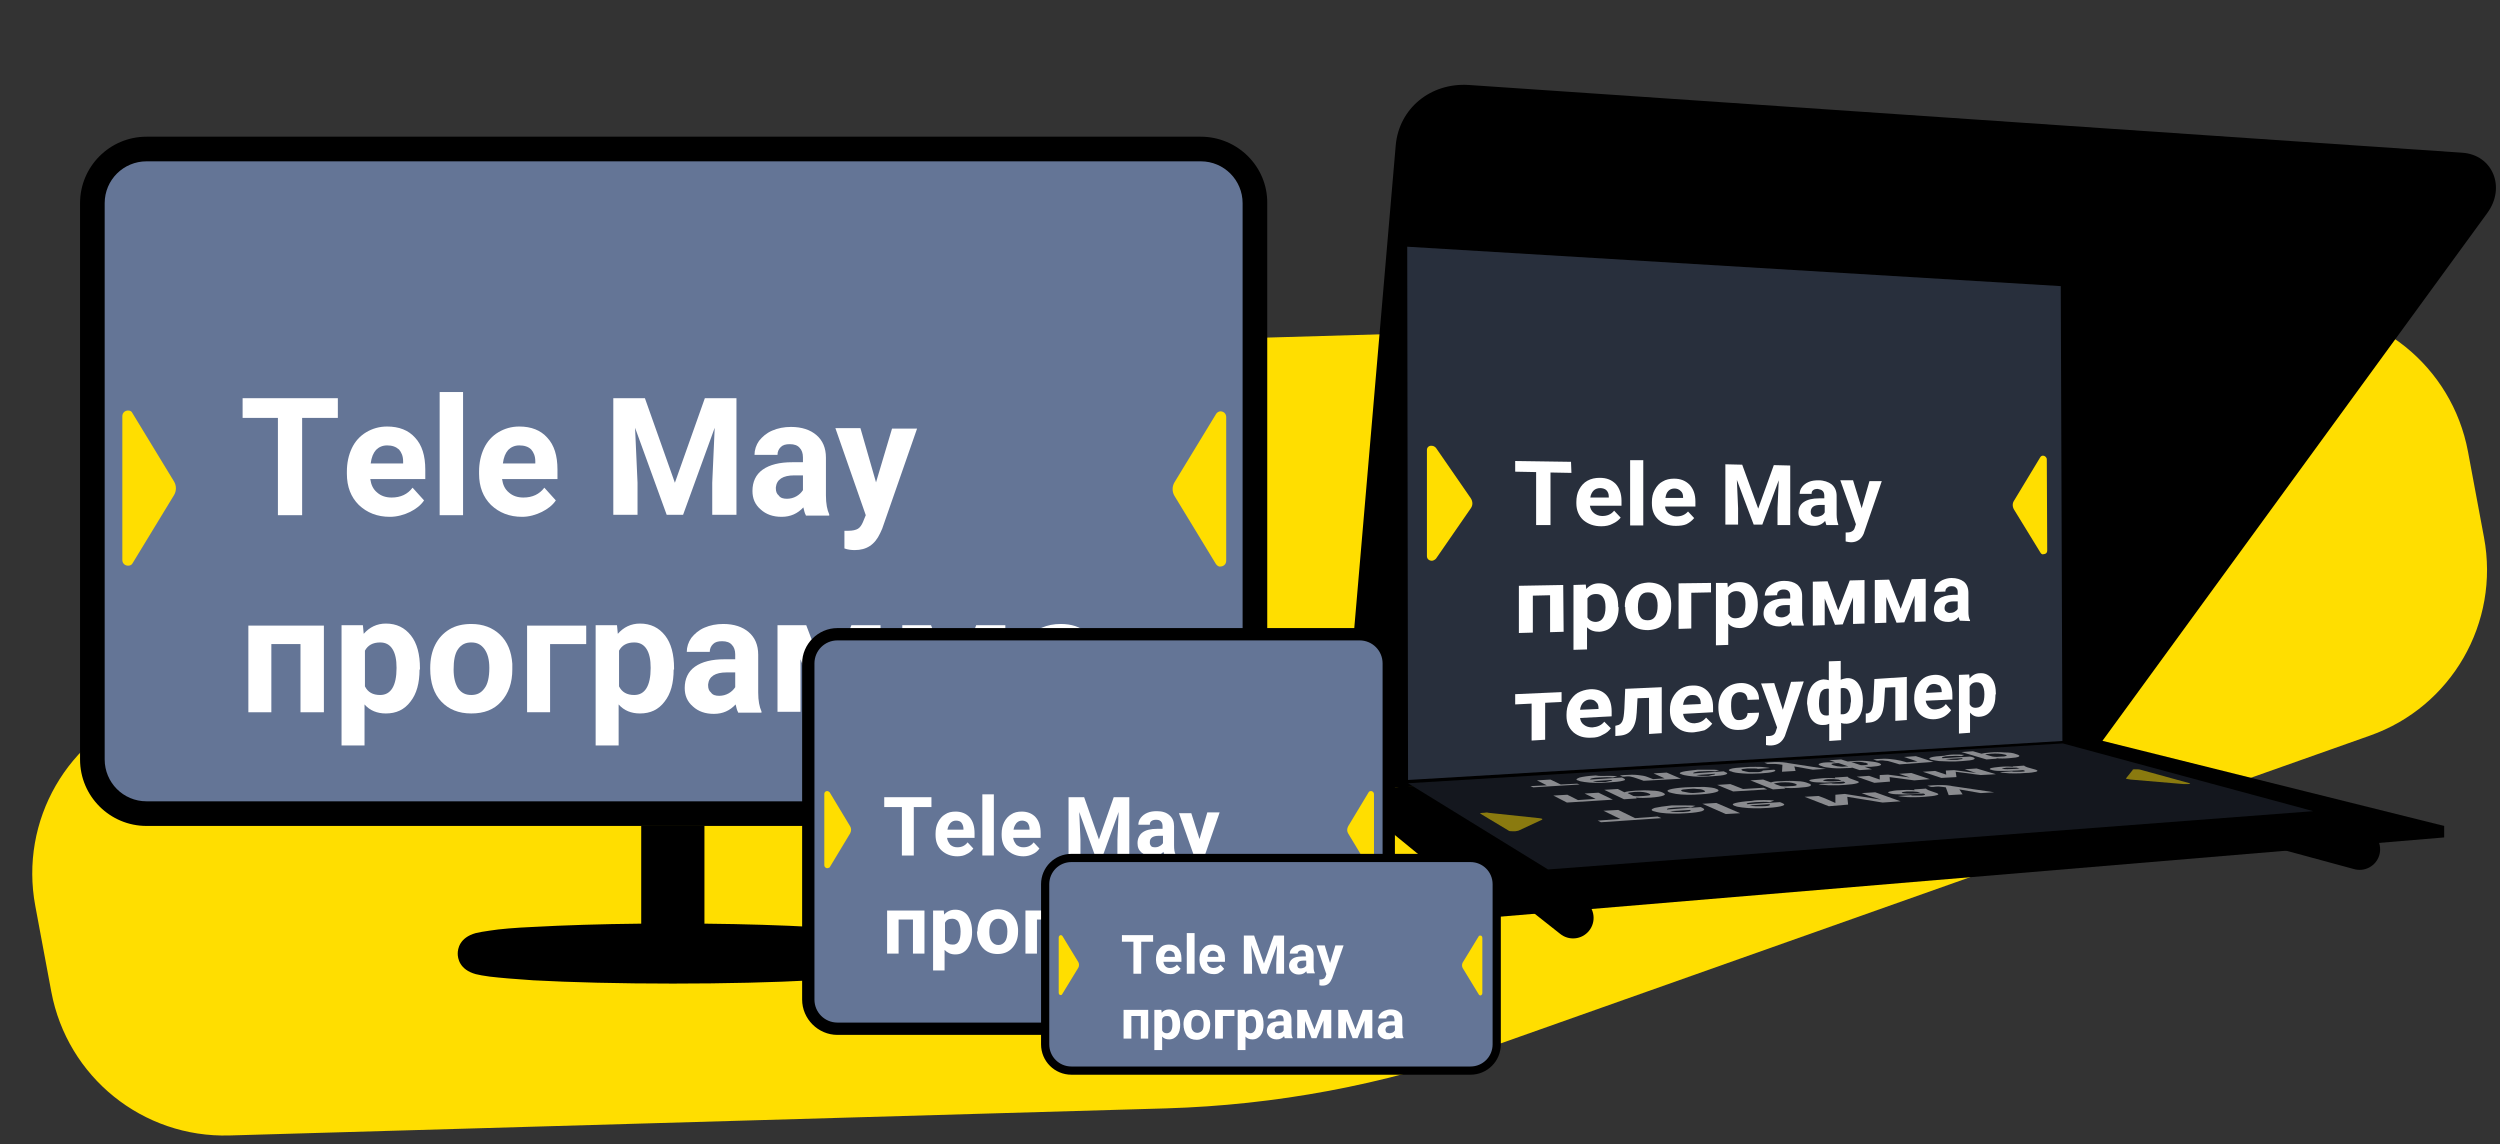 <?xml version="1.0" encoding="utf-8"?>
<!-- Generator: Adobe Illustrator 26.0.0, SVG Export Plug-In . SVG Version: 6.00 Build 0)  -->
<svg version="1.1" xmlns="http://www.w3.org/2000/svg" xmlns:xlink="http://www.w3.org/1999/xlink" x="0px" y="0px"
	 viewBox="0 0 609 278.7" style="enable-background:new 0 0 609 278.7;" xml:space="preserve">
<rect x="0" y="0" width="609" height="278.7" fill="#333333" stroke="none"/>
<style type="text/css">
	.st0{fill:#FFDE00;}
	.st1{fill:none;stroke:#000000;stroke-width:10;stroke-linecap:round;stroke-linejoin:round;stroke-miterlimit:10;}
	.st2{opacity:0.4;}
	.st3{fill:#647596;}
	.st4{opacity:0.2;}
	.st5{fill:#FFFFFF;}
	.st6{opacity:0.5;}
</style>
<g id="Слой_2">
	<path class="st0" d="M577.3,179.2l-215.2,76.2c-25.1,8.9-51.4,13.8-78,14.6l-228.2,6.6c-21.1,0.6-39.5-14.2-43.4-35l-3.9-20.9
		c-3.9-20.8,7.9-41.3,27.8-48.3l246.7-87.4c4.2-1.5,8.6-2.3,13.1-2.4L557.8,75c21.1-0.6,39.5,14.2,43.4,35l3.9,20.9
		C609,151.7,597.2,172.2,577.3,179.2z"/>
</g>
<g id="Слой_1">
	<polygon points="595.4,201.2 595.4,204 364.2,223.4 330,195.4 	"/>
	<line class="st1" x1="359.4" y1="204.8" x2="383.2" y2="223.6"/>
	<line class="st1" x1="533.5" y1="195.7" x2="574.8" y2="206.9"/>
	<path d="M326.5,192.6l184.1-10l95.3-130.7c4.6-6.3,1.3-14.2-6.1-14.7l-242-16.5c-9.3-0.6-17,5.7-17.8,14.7L326.5,192.6z"/>
	<path d="M595.4,201.2l-85.1-21.2l-183.8,12.7l37.4,28.8l13-1.1c0.4,1.3,1.6,2.2,3,2.2c1.6,0,2.9-1.2,3.1-2.7l175.4-15.4l8.7,1
		c0.1,0,0.3,0,0.4,0.1l0.1,0v0c0.5,0,1.1-0.1,1.6-0.4c0.7-0.4,1.1-1,1.4-1.7L595.4,201.2z"/>
	<g class="st2">
		<polygon class="st3" points="502.4,180.5 343,190 342.8,60.1 502,69.7 		"/>
	</g>
	<g class="st4">
		<polygon class="st3" points="502.5,181.1 343,190.8 377.1,211.8 563.5,197.6 		"/>
	</g>
	<g>
		<path class="st3" d="M35.7,198.3c-7.3,0-13.2-5.9-13.2-13.2V49.5c0-7.3,5.9-13.2,13.2-13.2h256.8c7.3,0,13.2,5.9,13.2,13.2V185
			c0,7.3-5.9,13.2-13.2,13.2L35.7,198.3L35.7,198.3z"/>
		<path d="M292.5,39.3c5.7,0,10.2,4.6,10.2,10.2V185c0,5.7-4.6,10.2-10.2,10.2H35.7c-5.7,0-10.2-4.6-10.2-10.2V49.5
			c0-5.7,4.6-10.2,10.2-10.2H292.5 M292.5,33.3H35.7c-9,0-16.2,7.3-16.2,16.2V185c0,9,7.3,16.2,16.2,16.2h256.8
			c9,0,16.2-7.3,16.2-16.2V49.5C308.8,40.6,301.5,33.3,292.5,33.3L292.5,33.3z"/>
	</g>
	<path d="M156.2,201.2V225c-9.9,0.1-19,0.4-26.3,0.8c-4.5,0.2-8.1,0.5-10.6,0.9c-1.4,0.2-2.6,0.4-3.4,0.6c-4,1.1-4.4,3.9-4.4,5
		c0,1.1,0.4,3.9,4.4,5c0.8,0.2,1.9,0.4,3.4,0.6c2.5,0.3,6.1,0.6,10.6,0.9c9.1,0.5,21.2,0.8,34,0.8s24.9-0.3,34-0.8
		c4.5-0.2,8.1-0.5,10.6-0.9c1.4-0.2,2.6-0.4,3.4-0.6c4-1.1,4.4-3.9,4.4-5c0-1.1-0.4-3.9-4.4-5c-0.8-0.2-1.9-0.4-3.4-0.6
		c-2.5-0.3-6.1-0.6-10.6-0.9c-7.2-0.4-16.4-0.7-26.3-0.8v-23.9H156.2z"/>
	<g>
		<g>
			<path class="st0" d="M31.2,137.8c-0.7,0-1.4-0.5-1.4-1.4v-35c0-0.9,0.7-1.4,1.4-1.4c0.5,0,0.9,0.2,1.1,0.7l10.1,16.6
				c0.6,1,0.6,2.3,0,3.3l-10.1,16.6C32.1,137.6,31.7,137.8,31.2,137.8z"/>
		</g>
		<g>
			<path class="st0" d="M296.2,137.4l-10.1-16.6c-0.6-1-0.6-2.3,0-3.3l10.1-16.6c0.2-0.4,0.7-0.7,1.1-0.7c0.7,0,1.4,0.5,1.4,1.4v35
				c0,0.9-0.7,1.4-1.4,1.4C296.9,138.1,296.5,137.8,296.2,137.4z"/>
		</g>
	</g>
	<g>
		<path class="st5" d="M82.3,101.8h-8.7v23.7h-5.9v-23.7h-8.6V97h23.2V101.8z"/>
		<path class="st5" d="M95,125.9c-3.1,0-5.6-1-7.6-2.9c-1.9-1.9-2.9-4.4-2.9-7.6v-0.5c0-2.1,0.4-4,1.2-5.7c0.8-1.7,2-3,3.5-3.9
			c1.5-0.9,3.2-1.4,5.1-1.4c2.9,0,5.2,0.9,6.8,2.7c1.7,1.8,2.5,4.4,2.5,7.8v2.3H90.2c0.2,1.4,0.7,2.5,1.7,3.3
			c0.9,0.8,2.1,1.2,3.5,1.2c2.2,0,3.9-0.8,5.1-2.4l2.8,3.1c-0.8,1.2-2,2.1-3.4,2.8S96.7,125.9,95,125.9z M94.3,108.5
			c-1.1,0-2,0.4-2.7,1.1c-0.7,0.8-1.1,1.8-1.3,3.3h7.9v-0.5c0-1.3-0.4-2.2-1-2.9C96.4,108.8,95.5,108.5,94.3,108.5z"/>
		<path class="st5" d="M112.8,125.5h-5.7v-30h5.7V125.5z"/>
		<path class="st5" d="M127.2,125.9c-3.1,0-5.6-1-7.6-2.9c-1.9-1.9-2.9-4.4-2.9-7.6v-0.5c0-2.1,0.4-4,1.2-5.7c0.8-1.7,2-3,3.5-3.9
			c1.5-0.9,3.2-1.4,5.1-1.4c2.9,0,5.2,0.9,6.8,2.7c1.7,1.8,2.5,4.4,2.5,7.8v2.3h-13.5c0.2,1.4,0.7,2.5,1.7,3.3
			c0.9,0.8,2.1,1.2,3.5,1.2c2.2,0,3.9-0.8,5.1-2.4l2.8,3.1c-0.8,1.2-2,2.1-3.4,2.8S128.9,125.9,127.2,125.9z M126.5,108.5
			c-1.1,0-2,0.4-2.7,1.1c-0.7,0.8-1.1,1.8-1.3,3.3h7.9v-0.5c0-1.3-0.4-2.2-1-2.9C128.7,108.8,127.7,108.5,126.5,108.5z"/>
		<path class="st5" d="M157.1,97l7.3,20.6l7.3-20.6h7.7v28.4h-5.9v-7.8l0.6-13.4l-7.7,21.2h-4l-7.7-21.2l0.6,13.4v7.8h-5.9V97H157.1
			z"/>
		<path class="st5" d="M196.3,125.5c-0.3-0.5-0.4-1.1-0.6-1.9c-1.4,1.5-3.1,2.3-5.3,2.3c-2.1,0-3.8-0.6-5.1-1.8
			c-1.4-1.2-2-2.7-2-4.5c0-2.2,0.8-4,2.5-5.2c1.7-1.2,4.1-1.8,7.2-1.8h2.6v-1.2c0-1-0.3-1.8-0.8-2.3c-0.5-0.6-1.3-0.9-2.4-0.9
			c-1,0-1.7,0.2-2.2,0.7c-0.5,0.5-0.8,1.1-0.8,1.9h-5.6c0-1.2,0.4-2.4,1.1-3.4c0.8-1,1.8-1.9,3.2-2.5c1.4-0.6,2.9-0.9,4.6-0.9
			c2.6,0,4.7,0.7,6.2,2c1.5,1.3,2.3,3.1,2.3,5.5v9.2c0,2,0.3,3.5,0.8,4.6v0.3H196.3z M191.7,121.5c0.8,0,1.6-0.2,2.3-0.6
			s1.2-0.9,1.6-1.5v-3.6h-2.1c-2.8,0-4.3,1-4.5,2.9l0,0.3c0,0.7,0.2,1.3,0.7,1.7C190.1,121.3,190.8,121.5,191.7,121.5z"/>
		<path class="st5" d="M213.4,117.5l3.9-13.1h6.1l-8.5,24.4l-0.5,1.1c-1.3,2.8-3.3,4.1-6.2,4.1c-0.8,0-1.7-0.1-2.5-0.4v-4.3l0.9,0
			c1.1,0,1.9-0.2,2.4-0.5c0.5-0.3,0.9-0.9,1.2-1.6l0.7-1.7l-7.4-21.2h6.1L213.4,117.5z"/>
		<path class="st5" d="M78.9,173.5h-5.7v-16.6h-7.1v16.6h-5.6v-21.1h18.4V173.5z"/>
		<path class="st5" d="M102.2,163.1c0,3.3-0.7,5.9-2.2,7.8c-1.5,2-3.5,2.9-6,2.9c-2.1,0-3.9-0.7-5.2-2.2v10h-5.6v-29.3h5.2l0.2,2.1
			c1.4-1.6,3.2-2.5,5.4-2.5c2.6,0,4.6,1,6.1,2.9s2.2,4.6,2.2,8V163.1z M96.6,162.7c0-2-0.3-3.5-1-4.6c-0.7-1.1-1.7-1.6-3-1.6
			c-1.8,0-3,0.7-3.7,2v8.7c0.7,1.4,1.9,2.1,3.7,2.1C95.2,169.3,96.6,167.1,96.6,162.7z"/>
		<path class="st5" d="M104.8,162.7c0-2.1,0.4-4,1.2-5.6c0.8-1.6,2-2.9,3.5-3.8c1.5-0.9,3.3-1.3,5.3-1.3c2.9,0,5.2,0.9,7,2.6
			c1.8,1.7,2.8,4.1,3,7.1l0,1.4c0,3.2-0.9,5.8-2.7,7.8c-1.8,2-4.2,2.9-7.3,2.9s-5.5-1-7.3-2.9s-2.7-4.6-2.7-8V162.7z M110.5,163.1
			c0,2,0.4,3.5,1.1,4.6c0.8,1.1,1.8,1.6,3.2,1.6c1.4,0,2.4-0.5,3.2-1.6c0.8-1,1.2-2.7,1.2-5c0-2-0.4-3.5-1.2-4.6
			c-0.8-1.1-1.8-1.6-3.2-1.6c-1.4,0-2.4,0.5-3.2,1.6C110.8,159.2,110.5,160.9,110.5,163.1z"/>
		<path class="st5" d="M142.7,156.9H134v16.6h-5.6v-21.1h14.4V156.9z"/>
		<path class="st5" d="M164.1,163.1c0,3.3-0.7,5.9-2.2,7.8c-1.5,2-3.5,2.9-6,2.9c-2.1,0-3.9-0.7-5.2-2.2v10h-5.6v-29.3h5.2l0.2,2.1
			c1.4-1.6,3.2-2.5,5.4-2.5c2.6,0,4.6,1,6.1,2.9s2.2,4.6,2.2,8V163.1z M158.5,162.7c0-2-0.3-3.5-1-4.6c-0.7-1.1-1.7-1.6-3-1.6
			c-1.8,0-3,0.7-3.7,2v8.7c0.7,1.4,1.9,2.1,3.7,2.1C157.1,169.3,158.5,167.1,158.5,162.7z"/>
		<path class="st5" d="M179.8,173.5c-0.3-0.5-0.4-1.1-0.6-1.9c-1.4,1.5-3.1,2.3-5.3,2.3c-2.1,0-3.8-0.6-5.1-1.8
			c-1.4-1.2-2-2.7-2-4.5c0-2.2,0.8-4,2.5-5.2s4.1-1.8,7.2-1.8h2.6v-1.2c0-1-0.3-1.8-0.8-2.3c-0.5-0.6-1.3-0.9-2.4-0.9
			c-1,0-1.7,0.2-2.2,0.7c-0.5,0.5-0.8,1.1-0.8,1.9h-5.6c0-1.2,0.4-2.4,1.1-3.4c0.8-1,1.8-1.9,3.2-2.5c1.4-0.6,2.9-0.9,4.6-0.9
			c2.6,0,4.7,0.7,6.2,2c1.5,1.3,2.3,3.1,2.3,5.5v9.2c0,2,0.3,3.5,0.8,4.6v0.3H179.8z M175.2,169.5c0.8,0,1.6-0.2,2.3-0.6
			s1.2-0.9,1.6-1.5v-3.6h-2.1c-2.8,0-4.3,1-4.5,2.9l0,0.3c0,0.7,0.2,1.3,0.7,1.7C173.6,169.3,174.3,169.5,175.2,169.5z"/>
		<path class="st5" d="M201.9,166.8l5.5-14.5h7.1v21.1h-5.6v-13l-5.1,13H200l-5-12.8v12.8h-5.6v-21.1h7L201.9,166.8z"/>
		<path class="st5" d="M232.3,166.8l5.5-14.5h7.1v21.1h-5.6v-13l-5.1,13h-3.8l-5-12.8v12.8h-5.6v-21.1h7L232.3,166.8z"/>
		<path class="st5" d="M262,173.5c-0.3-0.5-0.4-1.1-0.6-1.9c-1.4,1.5-3.1,2.3-5.3,2.3c-2.1,0-3.8-0.6-5.1-1.8c-1.4-1.2-2-2.7-2-4.5
			c0-2.2,0.8-4,2.5-5.2s4.1-1.8,7.2-1.8h2.6v-1.2c0-1-0.3-1.8-0.8-2.3c-0.5-0.6-1.3-0.9-2.4-0.9c-1,0-1.7,0.2-2.2,0.7
			c-0.5,0.5-0.8,1.1-0.8,1.9h-5.6c0-1.2,0.4-2.4,1.1-3.4c0.8-1,1.8-1.9,3.2-2.5c1.4-0.6,2.9-0.9,4.6-0.9c2.6,0,4.7,0.7,6.2,2
			c1.5,1.3,2.3,3.1,2.3,5.5v9.2c0,2,0.3,3.5,0.8,4.6v0.3H262z M257.4,169.5c0.8,0,1.6-0.2,2.3-0.6s1.2-0.9,1.6-1.5v-3.6h-2.1
			c-2.8,0-4.3,1-4.5,2.9l0,0.3c0,0.7,0.2,1.3,0.7,1.7C255.8,169.3,256.5,169.5,257.4,169.5z"/>
	</g>
	<g>
		<g>
			<path class="st3" d="M204,250.5c-3.9,0-7.1-3.2-7.1-7.1v-81.9c0-3.9,3.2-7.1,7.1-7.1h127.2c3.9,0,7.1,3.2,7.1,7.1v81.9
				c0,3.9-3.2,7.1-7.1,7.1H204z"/>
			<path d="M331.2,156c3.1,0,5.6,2.5,5.6,5.6v81.9c0,3.1-2.5,5.6-5.6,5.6H204c-3.1,0-5.6-2.5-5.6-5.6v-81.9c0-3.1,2.5-5.6,5.6-5.6
				L331.2,156 M331.2,153H204c-4.7,0-8.6,3.9-8.6,8.6v81.9c0,4.7,3.9,8.6,8.6,8.6h127.2c4.7,0,8.6-3.9,8.6-8.6v-81.9
				C339.8,156.8,335.9,153,331.2,153L331.2,153z"/>
		</g>
	</g>
	<g>
		<path class="st5" d="M226.9,196.6h-4.3v11.8h-2.9v-11.8h-4.3v-2.4h11.5V196.6z"/>
		<path class="st5" d="M233.2,208.6c-1.5,0-2.8-0.5-3.8-1.4s-1.5-2.2-1.5-3.8v-0.3c0-1.1,0.2-2,0.6-2.8c0.4-0.8,1-1.5,1.7-1.9
			c0.7-0.5,1.6-0.7,2.6-0.7c1.4,0,2.6,0.5,3.4,1.4c0.8,0.9,1.2,2.2,1.2,3.9v1.1h-6.7c0.1,0.7,0.4,1.2,0.8,1.7c0.5,0.4,1,0.6,1.7,0.6
			c1.1,0,1.9-0.4,2.5-1.2l1.4,1.5c-0.4,0.6-1,1.1-1.7,1.4C234.9,208.4,234.1,208.6,233.2,208.6z M232.9,199.9c-0.6,0-1,0.2-1.4,0.6
			c-0.3,0.4-0.6,0.9-0.7,1.6h3.9v-0.2c0-0.6-0.2-1.1-0.5-1.5C234,200.1,233.5,199.9,232.9,199.9z"/>
		<path class="st5" d="M242.1,208.4h-2.8v-14.9h2.8V208.4z"/>
		<path class="st5" d="M249.3,208.6c-1.5,0-2.8-0.5-3.8-1.4s-1.5-2.2-1.5-3.8v-0.3c0-1.1,0.2-2,0.6-2.8c0.4-0.8,1-1.5,1.7-1.9
			c0.7-0.5,1.6-0.7,2.6-0.7c1.4,0,2.6,0.5,3.4,1.4c0.8,0.9,1.2,2.2,1.2,3.9v1.1h-6.7c0.1,0.7,0.4,1.2,0.8,1.7c0.5,0.4,1,0.6,1.7,0.6
			c1.1,0,1.9-0.4,2.5-1.2l1.4,1.5c-0.4,0.6-1,1.1-1.7,1.4C250.9,208.4,250.1,208.6,249.3,208.6z M249,199.9c-0.6,0-1,0.2-1.4,0.6
			c-0.3,0.4-0.6,0.9-0.7,1.6h3.9v-0.2c0-0.6-0.2-1.1-0.5-1.5C250,200.1,249.5,199.9,249,199.9z"/>
		<path class="st5" d="M264.1,194.2l3.6,10.3l3.6-10.3h3.8v14.2h-2.9v-3.9l0.3-6.7l-3.8,10.5h-2l-3.8-10.5l0.3,6.7v3.9h-2.9v-14.2
			H264.1z"/>
		<path class="st5" d="M283.7,208.4c-0.1-0.3-0.2-0.6-0.3-0.9c-0.7,0.8-1.6,1.1-2.7,1.1c-1,0-1.9-0.3-2.6-0.9c-0.7-0.6-1-1.3-1-2.3
			c0-1.1,0.4-2,1.2-2.6c0.8-0.6,2-0.9,3.6-0.9h1.3v-0.6c0-0.5-0.1-0.9-0.4-1.2s-0.6-0.4-1.2-0.4c-0.5,0-0.8,0.1-1.1,0.3
			c-0.3,0.2-0.4,0.5-0.4,0.9h-2.8c0-0.6,0.2-1.2,0.6-1.7c0.4-0.5,0.9-0.9,1.6-1.2s1.5-0.4,2.3-0.4c1.3,0,2.3,0.3,3.1,1
			c0.8,0.7,1.1,1.6,1.1,2.7v4.6c0,1,0.1,1.8,0.4,2.3v0.2H283.7z M281.4,206.4c0.4,0,0.8-0.1,1.1-0.3c0.4-0.2,0.6-0.4,0.8-0.7v-1.8
			h-1c-1.4,0-2.2,0.5-2.2,1.5l0,0.2c0,0.3,0.1,0.6,0.4,0.9C280.6,206.3,280.9,206.4,281.4,206.4z"/>
		<path class="st5" d="M292.2,204.4l1.9-6.5h3l-4.2,12.2l-0.2,0.6c-0.6,1.4-1.7,2.1-3.1,2.1c-0.4,0-0.8-0.1-1.2-0.2v-2.1l0.4,0
			c0.5,0,0.9-0.1,1.2-0.2c0.3-0.2,0.5-0.4,0.6-0.8l0.3-0.9l-3.7-10.5h3L292.2,204.4z"/>
		<path class="st5" d="M225.2,232.3h-2.8V224h-3.5v8.3h-2.8v-10.5h9.1V232.3z"/>
		<path class="st5" d="M236.8,227.1c0,1.6-0.4,2.9-1.1,3.9c-0.7,1-1.7,1.5-3,1.5c-1.1,0-1.9-0.4-2.6-1.1v5h-2.8v-14.6h2.6l0.1,1
			c0.7-0.8,1.6-1.2,2.7-1.2c1.3,0,2.3,0.5,3,1.4c0.7,1,1.1,2.3,1.1,4V227.1z M234,226.9c0-1-0.2-1.7-0.5-2.3
			c-0.3-0.5-0.9-0.8-1.5-0.8c-0.9,0-1.5,0.3-1.8,1v4.3c0.3,0.7,1,1,1.8,1C233.4,230.2,234,229.1,234,226.9z"/>
		<path class="st5" d="M238.1,226.9c0-1,0.2-2,0.6-2.8c0.4-0.8,1-1.4,1.7-1.9c0.8-0.4,1.6-0.7,2.6-0.7c1.4,0,2.6,0.4,3.5,1.3
			c0.9,0.9,1.4,2,1.5,3.5l0,0.7c0,1.6-0.5,2.9-1.4,3.9s-2.1,1.5-3.6,1.5s-2.7-0.5-3.6-1.5c-0.9-1-1.4-2.3-1.4-4V226.9z M241,227.1
			c0,1,0.2,1.8,0.6,2.3c0.4,0.5,0.9,0.8,1.6,0.8c0.7,0,1.2-0.3,1.6-0.8s0.6-1.4,0.6-2.5c0-1-0.2-1.7-0.6-2.3
			c-0.4-0.5-0.9-0.8-1.6-0.8c-0.7,0-1.2,0.3-1.6,0.8C241.1,225.2,241,226,241,227.1z"/>
		<path class="st5" d="M257,224h-4.4v8.3h-2.8v-10.5h7.2V224z"/>
		<path class="st5" d="M267.6,227.1c0,1.6-0.4,2.9-1.1,3.9c-0.7,1-1.7,1.5-3,1.5c-1.1,0-1.9-0.4-2.6-1.1v5h-2.8v-14.6h2.6l0.1,1
			c0.7-0.8,1.6-1.2,2.7-1.2c1.3,0,2.3,0.5,3,1.4c0.7,1,1.1,2.3,1.1,4V227.1z M264.8,226.9c0-1-0.2-1.7-0.5-2.3
			c-0.3-0.5-0.9-0.8-1.5-0.8c-0.9,0-1.5,0.3-1.8,1v4.3c0.3,0.7,1,1,1.8,1C264.2,230.2,264.8,229.1,264.8,226.9z"/>
		<path class="st5" d="M275.5,232.3c-0.1-0.3-0.2-0.6-0.3-0.9c-0.7,0.8-1.6,1.1-2.7,1.1c-1,0-1.9-0.3-2.6-0.9c-0.7-0.6-1-1.3-1-2.3
			c0-1.1,0.4-2,1.2-2.6c0.8-0.6,2-0.9,3.6-0.9h1.3v-0.6c0-0.5-0.1-0.9-0.4-1.2s-0.6-0.4-1.2-0.4c-0.5,0-0.8,0.1-1.1,0.3
			c-0.3,0.2-0.4,0.5-0.4,0.9h-2.8c0-0.6,0.2-1.2,0.6-1.7c0.4-0.5,0.9-0.9,1.6-1.2s1.5-0.4,2.3-0.4c1.3,0,2.3,0.3,3.1,1
			c0.8,0.7,1.1,1.6,1.1,2.7v4.6c0,1,0.1,1.8,0.4,2.3v0.2H275.5z M273.2,230.3c0.4,0,0.8-0.1,1.1-0.3c0.4-0.2,0.6-0.4,0.8-0.7v-1.8
			h-1c-1.4,0-2.2,0.5-2.2,1.5l0,0.2c0,0.3,0.1,0.6,0.4,0.9C272.4,230.2,272.7,230.3,273.2,230.3z"/>
		<path class="st5" d="M286.5,229l2.8-7.2h3.5v10.5h-2.8v-6.5l-2.5,6.5h-1.9l-2.5-6.3v6.3h-2.8v-10.5h3.5L286.5,229z"/>
		<path class="st5" d="M301.6,229l2.8-7.2h3.5v10.5H305v-6.5l-2.5,6.5h-1.9l-2.5-6.3v6.3h-2.8v-10.5h3.5L301.6,229z"/>
		<path class="st5" d="M316.4,232.3c-0.1-0.3-0.2-0.6-0.3-0.9c-0.7,0.8-1.6,1.1-2.7,1.1c-1,0-1.9-0.3-2.6-0.9c-0.7-0.6-1-1.3-1-2.3
			c0-1.1,0.4-2,1.2-2.6c0.8-0.6,2-0.9,3.6-0.9h1.3v-0.6c0-0.5-0.1-0.9-0.4-1.2c-0.2-0.3-0.6-0.4-1.2-0.4c-0.5,0-0.8,0.1-1.1,0.3
			c-0.3,0.2-0.4,0.5-0.4,0.9h-2.8c0-0.6,0.2-1.2,0.6-1.7c0.4-0.5,0.9-0.9,1.6-1.2s1.5-0.4,2.3-0.4c1.3,0,2.3,0.3,3.1,1
			s1.1,1.6,1.1,2.7v4.6c0,1,0.1,1.8,0.4,2.3v0.2H316.4z M314.1,230.3c0.4,0,0.8-0.1,1.1-0.3c0.4-0.2,0.6-0.4,0.8-0.7v-1.8h-1.1
			c-1.4,0-2.2,0.5-2.2,1.5l0,0.2c0,0.3,0.1,0.6,0.4,0.9C313.3,230.2,313.6,230.3,314.1,230.3z"/>
	</g>
	<g>
		<g>
			<path class="st0" d="M201.5,211.5c-0.3,0-0.7-0.3-0.7-0.7v-17.4c0-0.4,0.3-0.7,0.7-0.7c0.2,0,0.4,0.1,0.6,0.3l5,8.3
				c0.3,0.5,0.3,1.1,0,1.7l-5,8.3C201.9,211.4,201.7,211.5,201.5,211.5z"/>
		</g>
		<g>
			<path class="st0" d="M333.4,211.3l-5-8.3c-0.3-0.5-0.3-1.1,0-1.7l5-8.3c0.1-0.2,0.3-0.3,0.6-0.3c0.3,0,0.7,0.3,0.7,0.7v17.4
				c0,0.5-0.3,0.7-0.7,0.7C333.7,211.6,333.6,211.5,333.4,211.3z"/>
		</g>
	</g>
	<g>
		<g>
			<path class="st3" d="M261,260.8c-3.5,0-6.4-2.9-6.4-6.4v-39c0-3.5,2.9-6.4,6.4-6.4h97.3c3.5,0,6.4,2.9,6.4,6.4v39
				c0,3.5-2.9,6.4-6.4,6.4L261,260.8L261,260.8z"/>
			<path d="M358.2,210c3,0,5.4,2.4,5.4,5.4v39c0,3-2.4,5.4-5.4,5.4H261c-3,0-5.4-2.4-5.4-5.4v-39c0-3,2.4-5.4,5.4-5.4H358.2
				 M358.2,208H261c-4.1,0-7.4,3.3-7.4,7.4v39c0,4.1,3.3,7.4,7.4,7.4h97.2c4.1,0,7.4-3.3,7.4-7.4v-39
				C365.6,211.3,362.3,208,358.2,208L358.2,208z"/>
		</g>
		<g>
			<g>
				<path class="st0" d="M258.4,242.4c-0.3,0-0.5-0.2-0.5-0.6v-13.4c0-0.4,0.3-0.6,0.5-0.6c0.2,0,0.3,0.1,0.4,0.2l3.9,6.4
					c0.2,0.4,0.2,0.9,0,1.3l-3.9,6.4C258.7,242.3,258.6,242.4,258.4,242.4z"/>
			</g>
			<g>
				<path class="st0" d="M360.2,242.2l-3.9-6.4c-0.2-0.4-0.2-0.9,0-1.3l3.9-6.4c0.1-0.2,0.3-0.2,0.4-0.2c0.3,0,0.5,0.2,0.5,0.6v13.4
					c0,0.4-0.3,0.6-0.5,0.6C360.5,242.5,360.3,242.4,360.2,242.2z"/>
			</g>
		</g>
	</g>
	<g>
		<g>
			<path class="st5" d="M382.8,115.2l-5.1-0.1l0,12.8l-3.5,0l0-12.9l-5.1-0.1l0-2.6l13.6,0.2L382.8,115.2z"/>
			<path class="st5" d="M390.1,128.2c-1.8,0-3.2-0.5-4.4-1.5c-1.1-1-1.7-2.4-1.7-4.1l0-0.3c0-1.1,0.2-2.2,0.7-3.1
				c0.5-0.9,1.1-1.6,2-2.1c0.9-0.5,1.9-0.7,3-0.7c1.7,0,2.9,0.5,3.9,1.5c0.9,1,1.4,2.4,1.4,4.1l0,1.2l-7.7,0c0.1,0.7,0.4,1.3,1,1.8
				c0.5,0.4,1.2,0.7,2,0.7c1.2,0,2.2-0.4,2.9-1.3l1.6,1.7c-0.5,0.6-1.1,1.1-2,1.5C392.1,128,391.1,128.2,390.1,128.2z M389.8,118.9
				c-0.6,0-1.2,0.2-1.6,0.6c-0.4,0.4-0.7,1-0.8,1.7l4.5,0l0-0.2c0-0.7-0.2-1.2-0.6-1.6C391,119.1,390.4,118.9,389.8,118.9z"/>
			<path class="st5" d="M400.3,128l-3.2,0l0-15.9l3.2,0L400.3,128z"/>
			<path class="st5" d="M408.2,128.1c-1.7,0-3.1-0.5-4.2-1.5c-1.1-1-1.6-2.3-1.6-4l0-0.3c0-1.1,0.2-2.1,0.7-3c0.5-0.9,1.1-1.6,1.9-2
				c0.8-0.5,1.8-0.7,2.8-0.7c1.6,0,2.8,0.5,3.8,1.5c0.9,1,1.4,2.3,1.4,4.1l0,1.2l-7.4,0c0.1,0.7,0.4,1.3,0.9,1.7
				c0.5,0.4,1.2,0.7,1.9,0.7c1.2,0,2.1-0.4,2.8-1.2l1.5,1.6c-0.5,0.6-1.1,1.1-1.9,1.5C410.1,128,409.2,128.1,408.2,128.1z
				 M407.9,119c-0.6,0-1.1,0.2-1.5,0.6c-0.4,0.4-0.6,1-0.7,1.7l4.3,0l0-0.2c0-0.7-0.2-1.2-0.6-1.5C409,119.2,408.5,119,407.9,119z"
				/>
			<path class="st5" d="M424.4,113.2l3.9,10.7l3.8-10.6l4,0.1l0,14.5l-3.1,0l0-4l0.3-6.9l-4,10.8l-2.1,0l-4.1-10.9l0.3,6.9l0,4
				l-3.1,0l0-14.7L424.4,113.2z"/>
			<path class="st5" d="M444.9,127.9c-0.1-0.3-0.2-0.6-0.3-1c-0.7,0.8-1.6,1.2-2.7,1.2c-1.1,0-1.9-0.3-2.7-0.9
				c-0.7-0.6-1.1-1.4-1.1-2.3c0-1.1,0.4-2,1.3-2.6c0.9-0.6,2.1-0.9,3.7-0.9l1.3,0l0-0.6c0-0.5-0.1-0.9-0.4-1.2
				c-0.3-0.3-0.7-0.4-1.2-0.5c-0.5,0-0.9,0.1-1.1,0.3c-0.3,0.2-0.4,0.5-0.4,0.9l-2.9,0c0-0.6,0.2-1.2,0.6-1.7
				c0.4-0.5,0.9-0.9,1.6-1.2c0.7-0.3,1.5-0.4,2.4-0.4c1.3,0,2.4,0.4,3.2,1c0.8,0.7,1.2,1.6,1.2,2.8l0,4.6c0,1,0.2,1.8,0.4,2.3l0,0.2
				L444.9,127.9z M442.5,125.9c0.4,0,0.8-0.1,1.2-0.3c0.4-0.2,0.6-0.4,0.8-0.8l0-1.8l-1.1,0c-1.4,0-2.2,0.5-2.3,1.5l0,0.2
				c0,0.4,0.1,0.7,0.4,0.9C441.7,125.8,442.1,125.9,442.5,125.9z"/>
			<path class="st5" d="M453.5,123.8l1.9-6.6l3,0l-4.2,12.2l-0.2,0.6c-0.6,1.4-1.7,2.1-3.1,2.1c-0.4,0-0.8-0.1-1.3-0.2l0-2.2l0.4,0
				c0.5,0,0.9-0.1,1.2-0.3c0.3-0.2,0.5-0.4,0.6-0.8l0.3-0.9l-3.8-10.7l3.1,0L453.5,123.8z"/>
			<path class="st5" d="M380.9,153.9l-3.3,0.1l0-9l-4.2,0.1l0,9l-3.4,0.1l0-11.5l10.8-0.2L380.9,153.9z"/>
			<path class="st5" d="M394.3,148c0,1.7-0.4,3.1-1.3,4.2c-0.8,1.1-2,1.6-3.4,1.7c-1.2,0-2.2-0.3-3-1.1l0,5.4l-3.3,0.1l0-15.8l3-0.1
				l0.1,1.1c0.8-0.9,1.8-1.4,3.1-1.4c1.5,0,2.6,0.5,3.5,1.5c0.8,1,1.2,2.4,1.2,4.2L394.3,148z M391.1,147.9c0-1.1-0.2-1.9-0.6-2.4
				c-0.4-0.6-1-0.8-1.7-0.8c-1,0-1.7,0.4-2.1,1.1l0,4.6c0.4,0.7,1.1,1.1,2.1,1.1C390.3,151.4,391.1,150.2,391.1,147.9z"/>
			<path class="st5" d="M395.8,147.8c0-1.1,0.2-2.1,0.7-3c0.5-0.9,1.1-1.6,2-2.1c0.9-0.5,1.8-0.7,3-0.8c1.6,0,2.9,0.4,3.9,1.3
				c1,0.9,1.6,2.1,1.7,3.7l0,0.8c0,1.7-0.5,3.1-1.5,4.1c-1,1.1-2.4,1.6-4.1,1.7c-1.7,0-3.1-0.4-4.1-1.4c-1-1-1.5-2.4-1.5-4.2
				L395.8,147.8z M399,147.9c0,1.1,0.2,1.9,0.6,2.4c0.4,0.6,1,0.8,1.8,0.8c0.8,0,1.4-0.3,1.8-0.9c0.4-0.6,0.6-1.5,0.6-2.7
				c0-1-0.2-1.8-0.6-2.4c-0.4-0.6-1-0.8-1.8-0.8c-0.8,0-1.4,0.3-1.8,0.9C399.2,145.8,399,146.7,399,147.9z"/>
			<path class="st5" d="M416.8,144.3l-4.8,0.1l0,8.7l-3.1,0.1l0-11.1l7.9-0.1L416.8,144.3z"/>
			<path class="st5" d="M428.2,147.3c0,1.7-0.4,3-1.2,4.1c-0.8,1-1.8,1.6-3.2,1.6c-1.1,0-2.1-0.3-2.8-1.1l0,5.2l-3,0.1l0-15.2l2.8,0
				l0.1,1.1c0.7-0.9,1.7-1.3,2.9-1.3c1.4,0,2.5,0.5,3.2,1.4c0.8,1,1.2,2.3,1.2,4.1L428.2,147.3z M425.2,147.1c0-1-0.2-1.8-0.6-2.3
				c-0.4-0.5-0.9-0.8-1.6-0.8c-0.9,0-1.6,0.4-2,1.1l0,4.5c0.4,0.7,1,1.1,2,1C424.5,150.5,425.2,149.4,425.2,147.1z"/>
			<path class="st5" d="M436.5,152.4c-0.1-0.3-0.2-0.6-0.3-1c-0.7,0.8-1.6,1.2-2.8,1.2c-1.1,0-2-0.3-2.7-0.8
				c-0.7-0.6-1.1-1.4-1.1-2.3c0-1.2,0.4-2,1.3-2.7c0.9-0.6,2.1-1,3.8-1l1.4,0l0-0.6c0-0.5-0.1-0.9-0.4-1.2c-0.3-0.3-0.7-0.4-1.2-0.4
				c-0.5,0-0.9,0.1-1.2,0.4c-0.3,0.2-0.4,0.6-0.4,1l-3,0.1c0-0.6,0.2-1.2,0.6-1.8c0.4-0.5,1-1,1.7-1.3c0.7-0.3,1.5-0.5,2.4-0.5
				c1.4,0,2.4,0.3,3.2,0.9c0.8,0.7,1.2,1.6,1.2,2.8l0,4.7c0,1,0.2,1.8,0.4,2.3l0,0.2L436.5,152.4z M434,150.4c0.4,0,0.8-0.1,1.2-0.3
				c0.4-0.2,0.6-0.5,0.8-0.8l0-1.9l-1.1,0c-1.5,0-2.3,0.6-2.4,1.6l0,0.2c0,0.4,0.1,0.7,0.4,0.9C433.2,150.3,433.6,150.4,434,150.4z"
				/>
			<path class="st5" d="M447.8,148.7l2.8-7.3l3.6-0.1l0,10.6l-2.8,0.1l0-6.5l-2.5,6.6l-1.9,0.1l-2.5-6.4l0,6.5l-2.9,0.1l0-10.7
				l3.6-0.1L447.8,148.7z"/>
			<path class="st5" d="M463,148.3l2.7-7.2l3.4-0.1l0,10.4l-2.7,0.1l0-6.4l-2.5,6.5l-1.9,0.1l-2.5-6.3l0,6.3l-2.8,0.1l0-10.5
				l3.5-0.1L463,148.3z"/>
			<path class="st5" d="M477.4,151.2c-0.1-0.2-0.2-0.6-0.3-0.9c-0.6,0.8-1.5,1.2-2.5,1.2c-1,0-1.8-0.2-2.5-0.8c-0.7-0.6-1-1.3-1-2.2
				c0-1.1,0.4-2,1.2-2.6c0.8-0.6,1.9-0.9,3.4-1l1.2,0l0-0.6c0-0.5-0.1-0.9-0.4-1.1c-0.2-0.3-0.6-0.4-1.1-0.4c-0.5,0-0.8,0.1-1.1,0.4
				c-0.3,0.2-0.4,0.5-0.4,0.9l-2.7,0.1c0-0.6,0.2-1.2,0.5-1.7c0.4-0.5,0.9-0.9,1.5-1.2c0.7-0.3,1.4-0.5,2.2-0.5c1.2,0,2.2,0.3,3,0.9
				c0.7,0.6,1.1,1.5,1.1,2.7l0,4.5c0,1,0.1,1.7,0.4,2.2l0,0.2L477.4,151.2z M475.1,149.3c0.4,0,0.8-0.1,1.1-0.3
				c0.3-0.2,0.6-0.4,0.7-0.7l0-1.8l-1,0c-1.4,0-2.1,0.5-2.2,1.5l0,0.2c0,0.3,0.1,0.6,0.4,0.8C474.4,149.2,474.7,149.4,475.1,149.3z"
				/>
			<path class="st5" d="M380.4,171l-4,0.2l0,9l-3.3,0.2l0-9l-4,0.2l0-2.5l11.3-0.5L380.4,171z"/>
			<path class="st5" d="M387.7,179.7c-1.8,0.1-3.2-0.3-4.4-1.3c-1.1-1-1.7-2.3-1.7-4l0-0.3c0-1.1,0.2-2.2,0.7-3.1
				c0.5-0.9,1.2-1.7,2-2.2c0.9-0.5,1.9-0.8,3-0.9c1.7-0.1,3,0.4,3.9,1.3c0.9,0.9,1.4,2.3,1.4,4.1l0,1.2l-7.7,0.4
				c0.1,0.7,0.4,1.3,1,1.7c0.5,0.4,1.2,0.6,2,0.6c1.2-0.1,2.2-0.5,2.9-1.4l1.6,1.6c-0.5,0.7-1.1,1.2-2,1.6
				C389.6,179.5,388.7,179.7,387.7,179.7z M387.3,170.4c-0.6,0-1.2,0.3-1.6,0.7c-0.4,0.4-0.7,1-0.8,1.8l4.5-0.2l0-0.2
				c0-0.7-0.2-1.2-0.6-1.5C388.5,170.6,388,170.4,387.3,170.4z"/>
			<path class="st5" d="M404.8,167.4l0,11.2l-3.1,0.2l0-8.8l-2.8,0.1l-0.2,3.5c-0.1,1.9-0.5,3.2-1.2,4.1c-0.6,0.9-1.6,1.4-2.9,1.5
				l-1.1,0.1l0-2.5l0.4-0.1c0.6-0.1,1-0.4,1.3-1c0.3-0.6,0.4-1.6,0.5-3.1l0.2-4.8L404.8,167.4z"/>
			<path class="st5" d="M412.6,178.4c-1.7,0.1-3.1-0.3-4.2-1.3c-1.1-0.9-1.6-2.3-1.6-3.9l0-0.3c0-1.1,0.2-2.1,0.7-3
				c0.5-0.9,1.1-1.6,1.9-2.1c0.8-0.5,1.8-0.8,2.8-0.8c1.6-0.1,2.8,0.4,3.7,1.3c0.9,0.9,1.4,2.2,1.4,4l0,1.2l-7.3,0.4
				c0.1,0.7,0.4,1.3,0.9,1.7c0.5,0.4,1.1,0.6,1.9,0.6c1.2-0.1,2.1-0.5,2.8-1.4l1.5,1.5c-0.5,0.6-1.1,1.2-1.9,1.6
				C414.4,178.1,413.5,178.3,412.6,178.4z M412.2,169.3c-0.6,0-1.1,0.2-1.5,0.7c-0.4,0.4-0.6,1-0.7,1.7l4.3-0.2l0-0.2
				c0-0.7-0.2-1.2-0.6-1.5C413.4,169.4,412.9,169.3,412.2,169.3z"/>
			<path class="st5" d="M423.8,175.4c0.6,0,1-0.2,1.4-0.5c0.3-0.3,0.5-0.7,0.5-1.2l2.8-0.1c0,0.7-0.2,1.4-0.6,2.1
				c-0.4,0.6-1,1.1-1.7,1.5c-0.7,0.4-1.5,0.6-2.4,0.6c-1.6,0.1-2.9-0.3-3.8-1.3c-0.9-0.9-1.4-2.3-1.4-4.1l0-0.2
				c0-1.7,0.5-3.1,1.4-4.1c0.9-1,2.2-1.6,3.8-1.7c1.4-0.1,2.5,0.3,3.4,1c0.8,0.7,1.3,1.7,1.3,3l-2.8,0.1c0-0.6-0.2-1-0.5-1.4
				c-0.3-0.3-0.8-0.5-1.4-0.5c-0.7,0-1.2,0.3-1.6,0.8c-0.4,0.5-0.5,1.3-0.5,2.4l0,0.3c0,1.1,0.2,1.9,0.5,2.4
				C422.5,175.2,423,175.5,423.8,175.4z"/>
			<path class="st5" d="M434.3,172.9l2-6.8l3.1-0.1l-4.4,12.7l-0.2,0.6c-0.7,1.5-1.7,2.2-3.3,2.3c-0.4,0-0.9,0-1.3-0.1l0-2.2l0.5,0
				c0.6,0,1-0.1,1.3-0.3c0.3-0.2,0.5-0.5,0.6-0.9l0.3-0.9l-3.9-10.7l3.2-0.1L434.3,172.9z"/>
			<path class="st5" d="M440.2,171.4c0-1.7,0.4-3.1,1.1-4.2c0.7-1,1.7-1.6,2.9-1.7c0.5,0,0.9,0.1,1.3,0.2l0-4.6l2.9-0.1l0,4.6
				c0.4-0.2,0.9-0.3,1.4-0.4c1.2-0.1,2.2,0.4,2.9,1.4c0.7,1,1.1,2.4,1.1,4.2c0,1.6-0.3,2.9-1,3.9c-0.7,1-1.7,1.5-2.9,1.6
				c-0.5,0-1,0-1.4-0.2l0,4.2l-2.9,0.2l0-4.2c-0.4,0.2-0.8,0.3-1.3,0.3c-1.2,0.1-2.1-0.3-2.8-1.1c-0.7-0.8-1.1-2-1.2-3.5
				L440.2,171.4z M443.1,171.4c0,2,0.6,2.9,1.8,2.9c0.3,0,0.5,0,0.6-0.1l0-6.4c-0.2,0-0.4-0.1-0.6,0c-0.6,0-1,0.3-1.4,0.9
				C443.3,169.3,443.1,170.2,443.1,171.4z M450.9,170.8c0-1.1-0.2-1.9-0.5-2.4c-0.3-0.6-0.8-0.8-1.4-0.8c-0.2,0-0.4,0-0.6,0.1l0,6.3
				c0.2,0,0.4,0,0.6,0c1.1-0.1,1.7-0.9,1.8-2.6L450.9,170.8z"/>
			<path class="st5" d="M464.5,164.9l0,10.5l-2.8,0.2l0-8.2l-2.5,0.1l-0.2,3.3c-0.1,1.7-0.4,3-1,3.8c-0.6,0.8-1.4,1.3-2.5,1.4
				l-1,0.1l0-2.3l0.4,0c0.5-0.1,0.9-0.4,1.1-1c0.2-0.6,0.4-1.5,0.4-2.9l0.2-4.5L464.5,164.9z"/>
			<path class="st5" d="M471.4,175.2c-1.5,0.1-2.7-0.3-3.7-1.2c-0.9-0.9-1.4-2.1-1.4-3.7l0-0.3c0-1,0.2-2,0.6-2.8
				c0.4-0.8,1-1.5,1.7-2c0.7-0.5,1.6-0.7,2.5-0.8c1.4-0.1,2.5,0.3,3.3,1.2c0.8,0.9,1.2,2.1,1.2,3.7l0,1.1l-6.5,0.3
				c0.1,0.7,0.4,1.2,0.8,1.6c0.4,0.4,1,0.6,1.7,0.5c1-0.1,1.9-0.5,2.4-1.3l1.3,1.5c-0.4,0.6-1,1.1-1.6,1.5
				C473,174.9,472.3,175.1,471.4,175.2z M471.1,166.6c-0.5,0-1,0.2-1.3,0.6c-0.3,0.4-0.6,0.9-0.6,1.6l3.8-0.2l0-0.2
				c0-0.6-0.2-1.1-0.5-1.4C472.1,166.8,471.6,166.6,471.1,166.6z"/>
			<path class="st5" d="M486.1,169.2c0,1.6-0.3,2.9-1,3.8c-0.7,1-1.6,1.5-2.8,1.6c-1,0.1-1.8-0.3-2.4-1l0,4.9l-2.7,0.2l0-14.3
				l2.5-0.1l0.1,1c0.6-0.8,1.5-1.3,2.5-1.3c1.2-0.1,2.2,0.4,2.9,1.3c0.7,0.9,1,2.2,1,3.8L486.1,169.2z M483.4,169.1
				c0-1-0.2-1.7-0.5-2.2c-0.3-0.5-0.8-0.7-1.4-0.7c-0.8,0-1.4,0.4-1.7,1.1l0,4.2c0.3,0.7,0.9,1,1.7,0.9
				C482.8,172.3,483.4,171.2,483.4,169.1z"/>
		</g>
		<g>
			<g>
				<g>
					<path class="st0" d="M348.8,136.6c-0.6,0-1.2-0.4-1.2-1.1l0-25.9c0-0.7,0.6-1.1,1.2-1c0.4,0,0.7,0.2,1,0.5l8.5,12.3
						c0.5,0.8,0.5,1.7,0,2.4l-8.5,12.3C349.5,136.4,349.1,136.6,348.8,136.6z"/>
				</g>
				<g>
					<path class="st0" d="M497.1,134.7l-6.5-10.6c-0.4-0.7-0.4-1.5,0-2.1l6.4-10.6c0.2-0.3,0.4-0.4,0.7-0.4c0.4,0,0.9,0.4,0.9,0.9
						l0.1,22.2c0,0.6-0.4,0.9-0.9,0.9C497.6,135.1,497.3,135,497.1,134.7z"/>
				</g>
			</g>
		</g>
	</g>
	<g>
		<path class="st5" d="M280.9,229.4H278v7.8h-1.9v-7.8h-2.8v-1.6h7.6V229.4z"/>
		<path class="st5" d="M285.1,237.3c-1,0-1.8-0.3-2.5-0.9c-0.6-0.6-1-1.5-1-2.5v-0.2c0-0.7,0.1-1.3,0.4-1.9c0.3-0.6,0.7-1,1.1-1.3
			c0.5-0.3,1.1-0.4,1.7-0.4c1,0,1.7,0.3,2.2,0.9c0.5,0.6,0.8,1.4,0.8,2.5v0.8h-4.4c0.1,0.5,0.2,0.8,0.5,1.1c0.3,0.3,0.7,0.4,1.1,0.4
			c0.7,0,1.3-0.3,1.7-0.8l0.9,1c-0.3,0.4-0.7,0.7-1.1,0.9C286.2,237.2,285.7,237.3,285.1,237.3z M284.9,231.6
			c-0.4,0-0.7,0.1-0.9,0.4c-0.2,0.2-0.4,0.6-0.4,1.1h2.6v-0.1c0-0.4-0.1-0.7-0.3-1C285.6,231.8,285.3,231.6,284.9,231.6z"/>
		<path class="st5" d="M291,237.2h-1.9v-9.9h1.9V237.2z"/>
		<path class="st5" d="M295.7,237.3c-1,0-1.8-0.3-2.5-0.9c-0.6-0.6-1-1.5-1-2.5v-0.2c0-0.7,0.1-1.3,0.4-1.9c0.3-0.6,0.7-1,1.1-1.3
			c0.5-0.3,1.1-0.4,1.7-0.4c0.9,0,1.7,0.3,2.2,0.9c0.5,0.6,0.8,1.4,0.8,2.5v0.8h-4.4c0.1,0.5,0.2,0.8,0.5,1.1
			c0.3,0.3,0.7,0.4,1.1,0.4c0.7,0,1.3-0.3,1.7-0.8l0.9,1c-0.3,0.4-0.7,0.7-1.1,0.9C296.8,237.2,296.3,237.3,295.7,237.3z
			 M295.5,231.6c-0.4,0-0.7,0.1-0.9,0.4c-0.2,0.2-0.4,0.6-0.4,1.1h2.6v-0.1c0-0.4-0.1-0.7-0.3-1
			C296.2,231.8,295.9,231.6,295.5,231.6z"/>
		<path class="st5" d="M305.5,227.9l2.4,6.8l2.4-6.8h2.5v9.3h-1.9v-2.6l0.2-4.4l-2.5,7h-1.3l-2.5-7l0.2,4.4v2.6H303v-9.3H305.5z"/>
		<path class="st5" d="M318.4,237.2c-0.1-0.2-0.1-0.4-0.2-0.6c-0.4,0.5-1,0.8-1.8,0.8c-0.7,0-1.2-0.2-1.7-0.6
			c-0.4-0.4-0.7-0.9-0.7-1.5c0-0.7,0.3-1.3,0.8-1.7c0.5-0.4,1.3-0.6,2.4-0.6h0.9v-0.4c0-0.3-0.1-0.6-0.2-0.8
			c-0.2-0.2-0.4-0.3-0.8-0.3c-0.3,0-0.6,0.1-0.7,0.2c-0.2,0.2-0.3,0.4-0.3,0.6h-1.9c0-0.4,0.1-0.8,0.4-1.1c0.2-0.3,0.6-0.6,1.1-0.8
			c0.5-0.2,1-0.3,1.5-0.3c0.9,0,1.5,0.2,2,0.6c0.5,0.4,0.8,1,0.8,1.8v3c0,0.7,0.1,1.2,0.3,1.5v0.1H318.4z M316.9,235.9
			c0.3,0,0.5-0.1,0.8-0.2c0.2-0.1,0.4-0.3,0.5-0.5v-1.2h-0.7c-0.9,0-1.4,0.3-1.5,1l0,0.1c0,0.2,0.1,0.4,0.2,0.6
			C316.4,235.9,316.6,235.9,316.9,235.9z"/>
		<path class="st5" d="M324,234.6l1.3-4.3h2l-2.8,8l-0.2,0.4c-0.4,0.9-1.1,1.4-2.1,1.4c-0.3,0-0.5,0-0.8-0.1v-1.4l0.3,0
			c0.4,0,0.6-0.1,0.8-0.2c0.2-0.1,0.3-0.3,0.4-0.5l0.2-0.6l-2.4-7h2L324,234.6z"/>
		<path class="st5" d="M279.8,253h-1.9v-5.5h-2.3v5.5h-1.9V246h6V253z"/>
		<path class="st5" d="M287.5,249.6c0,1.1-0.2,1.9-0.7,2.6c-0.5,0.6-1.1,1-2,1c-0.7,0-1.3-0.2-1.7-0.7v3.3h-1.9V246h1.7l0.1,0.7
			c0.4-0.5,1-0.8,1.8-0.8c0.9,0,1.5,0.3,2,0.9C287.2,247.5,287.5,248.4,287.5,249.6L287.5,249.6z M285.6,249.5
			c0-0.6-0.1-1.1-0.3-1.5c-0.2-0.4-0.6-0.5-1-0.5c-0.6,0-1,0.2-1.2,0.7v2.8c0.2,0.5,0.6,0.7,1.2,0.7
			C285.2,251.6,285.6,250.9,285.6,249.5z"/>
		<path class="st5" d="M288.3,249.5c0-0.7,0.1-1.3,0.4-1.8c0.3-0.5,0.6-1,1.1-1.3c0.5-0.3,1.1-0.4,1.7-0.4c0.9,0,1.7,0.3,2.3,0.9
			c0.6,0.6,0.9,1.4,1,2.3l0,0.5c0,1.1-0.3,1.9-0.9,2.6c-0.6,0.6-1.4,1-2.4,1s-1.8-0.3-2.4-1C288.6,251.5,288.3,250.6,288.3,249.5
			L288.3,249.5z M290.2,249.6c0,0.7,0.1,1.2,0.4,1.5c0.2,0.3,0.6,0.5,1.1,0.5c0.4,0,0.8-0.2,1.1-0.5c0.3-0.3,0.4-0.9,0.4-1.7
			c0-0.6-0.1-1.1-0.4-1.5c-0.3-0.4-0.6-0.5-1.1-0.5c-0.5,0-0.8,0.2-1.1,0.5C290.3,248.3,290.2,248.8,290.2,249.6z"/>
		<path class="st5" d="M300.8,247.5h-2.9v5.5H296V246h4.7V247.5z"/>
		<path class="st5" d="M307.8,249.6c0,1.1-0.2,1.9-0.7,2.6c-0.5,0.6-1.1,1-2,1c-0.7,0-1.3-0.2-1.7-0.7v3.3h-1.9V246h1.7l0.1,0.7
			c0.4-0.5,1-0.8,1.8-0.8c0.9,0,1.5,0.3,2,0.9C307.6,247.5,307.8,248.4,307.8,249.6L307.8,249.6z M306,249.5c0-0.6-0.1-1.1-0.3-1.5
			c-0.2-0.4-0.6-0.5-1-0.5c-0.6,0-1,0.2-1.2,0.7v2.8c0.2,0.5,0.6,0.7,1.2,0.7C305.5,251.6,306,250.9,306,249.5z"/>
		<path class="st5" d="M313,253c-0.1-0.2-0.1-0.4-0.2-0.6c-0.4,0.5-1,0.8-1.8,0.8c-0.7,0-1.2-0.2-1.7-0.6c-0.4-0.4-0.7-0.9-0.7-1.5
			c0-0.7,0.3-1.3,0.8-1.7c0.5-0.4,1.3-0.6,2.4-0.6h0.9v-0.4c0-0.3-0.1-0.6-0.2-0.8c-0.2-0.2-0.4-0.3-0.8-0.3c-0.3,0-0.6,0.1-0.7,0.2
			c-0.2,0.2-0.3,0.4-0.3,0.6h-1.9c0-0.4,0.1-0.8,0.4-1.1c0.2-0.3,0.6-0.6,1.1-0.8c0.5-0.2,1-0.3,1.5-0.3c0.9,0,1.5,0.2,2,0.6
			c0.5,0.4,0.8,1,0.8,1.8v3c0,0.7,0.1,1.2,0.3,1.5v0.1H313z M311.4,251.7c0.3,0,0.5-0.1,0.8-0.2c0.2-0.1,0.4-0.3,0.5-0.5v-1.2H312
			c-0.9,0-1.4,0.3-1.5,1l0,0.1c0,0.2,0.1,0.4,0.2,0.6C310.9,251.6,311.2,251.7,311.4,251.7z"/>
		<path class="st5" d="M320.2,250.8l1.8-4.8h2.3v6.9h-1.9v-4.3l-1.7,4.3h-1.2l-1.6-4.2v4.2h-1.9V246h2.3L320.2,250.8z"/>
		<path class="st5" d="M330.2,250.8l1.8-4.8h2.3v6.9h-1.9v-4.3l-1.7,4.3h-1.2l-1.6-4.2v4.2h-1.9V246h2.3L330.2,250.8z"/>
		<path class="st5" d="M340,253c-0.1-0.2-0.1-0.4-0.2-0.6c-0.4,0.5-1,0.8-1.8,0.8c-0.7,0-1.2-0.2-1.7-0.6c-0.4-0.4-0.7-0.9-0.7-1.5
			c0-0.7,0.3-1.3,0.8-1.7c0.5-0.4,1.3-0.6,2.4-0.6h0.9v-0.4c0-0.3-0.1-0.6-0.2-0.8c-0.2-0.2-0.4-0.3-0.8-0.3c-0.3,0-0.6,0.1-0.7,0.2
			c-0.2,0.2-0.3,0.4-0.3,0.6h-1.9c0-0.4,0.1-0.8,0.4-1.1c0.2-0.3,0.6-0.6,1.1-0.8c0.5-0.2,1-0.3,1.5-0.3c0.9,0,1.5,0.2,2,0.6
			c0.5,0.4,0.8,1,0.8,1.8v3c0,0.7,0.1,1.2,0.3,1.5v0.1H340z M338.5,251.7c0.3,0,0.5-0.1,0.8-0.2c0.2-0.1,0.4-0.3,0.5-0.5v-1.2H339
			c-0.9,0-1.4,0.3-1.5,1l0,0.1c0,0.2,0.1,0.4,0.2,0.6C338,251.6,338.2,251.7,338.5,251.7z"/>
	</g>
	<g class="st6">
		<g>
			<path class="st5" d="M404.7,199.3l-14.7,1l-0.8-0.4l5.5-0.4l-4.1-2l3.6-0.2l4.1,2l5.5-0.4L404.7,199.3z"/>
			<path class="st5" d="M410.4,196.2c1,0,1.9,0,2.6,0.1l-1.1,0.4c-1-0.1-2.2-0.1-3.5,0c-0.9,0.1-1.5,0.1-1.9,0.2
				c-0.4,0.1-0.5,0.2-0.4,0.3l8.2-0.6l0.4,0.2c0.6,0.3,0.6,0.5-0.1,0.8c-0.7,0.2-1.9,0.4-3.7,0.5c-1.2,0.1-2.3,0.1-3.4,0.1
				c-1.1,0-2.1-0.1-2.9-0.2c-0.8-0.1-1.4-0.3-1.8-0.4l-0.1,0c-0.6-0.3-0.4-0.5,0.4-0.8c0.9-0.2,2.2-0.4,4.1-0.6
				C408.4,196.2,409.4,196.2,410.4,196.2z M411.6,197.6c0.3-0.1,0.3-0.2,0.1-0.3l-0.1,0l-4.8,0.3c0.4,0.1,0.9,0.2,1.4,0.2
				c0.6,0,1.2,0,1.9,0C410.8,197.7,411.3,197.7,411.6,197.6z"/>
			<path class="st5" d="M423.9,198.1l-3.5,0.2l-5.7-2.5l3.4-0.2L423.9,198.1z"/>
			<path class="st5" d="M429.6,194.9c1,0,1.8,0,2.6,0.1l-1,0.4c-1-0.1-2.2-0.1-3.5,0c-0.8,0.1-1.4,0.1-1.8,0.2
				c-0.4,0.1-0.5,0.2-0.3,0.3l8-0.5l0.5,0.2c0.7,0.3,0.7,0.5,0.1,0.7c-0.6,0.2-1.8,0.4-3.5,0.5c-1.2,0.1-2.3,0.1-3.4,0.1
				c-1.1,0-2-0.1-2.9-0.2c-0.8-0.1-1.4-0.2-1.8-0.4l-0.1,0c-0.6-0.3-0.5-0.5,0.3-0.7c0.8-0.2,2.1-0.4,3.9-0.5
				C427.6,194.9,428.6,194.9,429.6,194.9z M431,196.2c0.2-0.1,0.3-0.2,0-0.3l-0.1,0l-4.7,0.3c0.4,0.1,0.9,0.2,1.4,0.2
				c0.6,0,1.2,0,1.9,0C430.3,196.4,430.8,196.3,431,196.2z"/>
			<path class="st5" d="M445.5,196.4l-5.9-2.3l3.4-0.2l1.6,0.6l2.5,1.1l0-2l2.3-0.2l8.9,1.4l-3.2-1l-1.6-0.6l3.3-0.2l6.2,2.2
				l-4.4,0.3l-8.6-1.4l0.2,1.9L445.5,196.4z"/>
			<path class="st5" d="M469.2,192.1L469.2,192.1c0,0.1,0.2,0.2,0.6,0.4l2,0.7c0.5,0.2,0.5,0.4,0,0.5c-0.6,0.2-1.6,0.3-3,0.4
				c-1,0.1-1.9,0.1-2.8,0.1c-0.9,0-1.7,0-2.3-0.1c-0.7-0.1-1.1-0.1-1.4-0.2l3.2-0.2c0.2,0.1,0.5,0.1,0.9,0.1c0.4,0,0.9,0,1.4,0
				c0.6,0,1-0.1,1.1-0.2c0.1-0.1,0.1-0.1-0.1-0.2l-0.3-0.1l-1.4,0.1c-1.8,0.1-3.2,0.2-4.4,0.1c-1.2,0-2-0.1-2.5-0.3
				c-0.4-0.1-0.3-0.3,0.2-0.4c0.5-0.1,1.3-0.3,2.5-0.3c1.2-0.1,2.4-0.1,3.5,0c-0.1-0.1-0.1-0.1-0.1-0.2L469.2,192.1z M463.4,193
				c-0.2,0.1-0.2,0.1,0,0.2l0.1,0c0.5,0.1,1.6,0.2,3.2,0.1l1.2-0.1l-0.8-0.3c-0.3,0-0.7-0.1-1.2-0.1c-0.5,0-0.9,0-1.4,0
				C463.9,192.9,463.5,192.9,463.4,193z"/>
			<path class="st5" d="M478.1,193.5l-3.4,0.2l-0.7-1.9l-0.7-0.1c-0.3,0-0.7-0.1-1-0.1c-0.4,0-0.8,0-1.4,0.1l-0.5,0l-0.9-0.3
				c0.4,0,0.8-0.1,1.3-0.1c1.6-0.1,3-0.1,4.3,0.1l0.5,0.1l10.2,1.5l-3.3,0.2l-5.2-0.9L478.1,193.5z"/>
			<path class="st5" d="M392.9,194.8l-11.2,0.7l-3.3-1.7l3.4-0.2l2.6,1.3l4.3-0.3l-2.7-1.3l3.4-0.2L392.9,194.8z"/>
			<path class="st5" d="M405.1,193.1c0.6,0.3,0.6,0.5,0.1,0.7c-0.5,0.2-1.6,0.4-3.1,0.5c-1.3,0.1-2.5,0.1-3.6,0l0.2,0.2l-3.1,0.2
				l-4.8-2.3l3.3-0.2l1.6,0.8c0.5-0.2,1.4-0.3,2.7-0.4c1.5-0.1,2.8-0.1,4,0C403.6,192.6,404.5,192.8,405.1,193.1L405.1,193.1z
				 M398.3,192.9c-1,0.1-1.7,0.2-1.8,0.3l1.4,0.7c0.6,0.1,1.5,0.1,2.5,0c0.8-0.1,1.3-0.1,1.5-0.2c0.2-0.1,0.2-0.2-0.2-0.4
				C401,193,399.9,192.8,398.3,192.9z"/>
			<path class="st5" d="M406.6,193c-0.6-0.3-0.5-0.5,0.2-0.7c0.7-0.2,2-0.4,3.7-0.5c1.8-0.1,3.3-0.1,4.7-0.1c1.4,0.1,2.4,0.2,3,0.5
				l0.2,0.1c0.4,0.2,0.3,0.5-0.5,0.7c-0.7,0.2-1.9,0.4-3.6,0.5c-1.2,0.1-2.3,0.1-3.3,0.1c-1.1,0-2-0.1-2.7-0.2
				C407.6,193.3,407,193.1,406.6,193L406.6,193z M411.4,193.1c0.6,0.1,1.4,0.1,2.2,0c0.8-0.1,1.3-0.1,1.6-0.2
				c0.3-0.1,0.2-0.2-0.2-0.4c-0.4-0.2-0.9-0.3-1.6-0.3c-0.6-0.1-1.3-0.1-2.1,0c-0.8,0.1-1.3,0.1-1.6,0.2c-0.3,0.1-0.2,0.2,0.1,0.4
				C410.3,192.9,410.8,193,411.4,193.1z"/>
			<path class="st5" d="M430.5,192.3l-8.3,0.5l-3.9-1.6l3.2-0.2l3.1,1.2l5-0.3L430.5,192.3z"/>
			<path class="st5" d="M440.5,190.8c0.7,0.2,0.8,0.5,0.4,0.7c-0.4,0.2-1.4,0.3-2.8,0.4c-1.2,0.1-2.4,0.1-3.5,0l0.3,0.2l-3,0.2
				l-5.5-2.2l3.1-0.2l1.9,0.7c0.5-0.2,1.3-0.3,2.5-0.3c1.4-0.1,2.7-0.1,3.9,0C438.9,190.3,439.8,190.5,440.5,190.8L440.5,190.8z
				 M433.8,190.6c-1,0.1-1.5,0.2-1.7,0.3l1.7,0.6c0.6,0.1,1.5,0.1,2.4,0c0.7,0,1.2-0.1,1.4-0.2c0.2-0.1,0.1-0.2-0.3-0.4
				C436.5,190.6,435.3,190.5,433.8,190.6z"/>
			<path class="st5" d="M450.1,189.2L450.1,189.2c0,0.1,0.1,0.2,0.5,0.4l1.9,0.7c0.5,0.2,0.4,0.3-0.1,0.5c-0.6,0.2-1.6,0.3-3,0.4
				c-1,0.1-1.9,0.1-2.8,0.1c-0.9,0-1.6,0-2.3-0.1c-0.6,0-1.1-0.1-1.3-0.2l3.1-0.2c0.2,0.1,0.4,0.1,0.8,0.1c0.4,0,0.8,0,1.4,0
				c0.6,0,1-0.1,1.1-0.2c0.2-0.1,0.1-0.1-0.1-0.2l-0.2-0.1l-1.4,0.1c-1.7,0.1-3.2,0.2-4.3,0.1c-1.2,0-2-0.1-2.4-0.3
				c-0.4-0.1-0.3-0.3,0.2-0.4c0.5-0.1,1.3-0.2,2.5-0.3c1.2-0.1,2.3-0.1,3.4,0c-0.1-0.1-0.1-0.1-0.1-0.2L450.1,189.2z M444.3,190
				c-0.2,0.1-0.2,0.1-0.1,0.2l0.1,0c0.5,0.1,1.5,0.2,3.1,0.1l1.2-0.1l-0.7-0.3c-0.3,0-0.7-0.1-1.2-0.1c-0.5,0-0.9,0-1.4,0
				C444.8,189.9,444.5,189.9,444.3,190z"/>
			<path class="st5" d="M460.4,190.4l-3.8,0.3l-4.3-1.5l3-0.2l2.6,0.9l0-1.1l2-0.1l5.4,0.7l-2.7-0.9l3-0.2l4.5,1.5l-3.8,0.3l-6-0.8
				L460.4,190.4z"/>
			<path class="st5" d="M476.6,189.3l-3.7,0.2l-4.5-1.5l3-0.2l2.7,0.9l-0.1-1l2-0.1l5.4,0.7l-2.8-0.9l2.9-0.2l4.7,1.4l-3.7,0.2
				l-6.1-0.8L476.6,189.3z"/>
			<path class="st5" d="M493.1,186.5L493.1,186.5c0,0.1,0.2,0.2,0.7,0.4l2.1,0.6c0.5,0.2,0.6,0.3,0.1,0.5c-0.5,0.1-1.4,0.3-2.7,0.3
				c-0.9,0.1-1.7,0.1-2.6,0.1c-0.8,0-1.6,0-2.2-0.1c-0.6,0-1.1-0.1-1.3-0.2l2.9-0.2c0.2,0.1,0.5,0.1,0.8,0.1c0.4,0,0.8,0,1.3,0
				c0.6,0,0.9-0.1,1-0.1c0.1-0.1,0.1-0.1-0.1-0.2l-0.3-0.1l-1.3,0.1c-1.6,0.1-3,0.1-4.1,0.1c-1.1,0-1.9-0.1-2.4-0.3
				c-0.4-0.1-0.4-0.2,0-0.4c0.4-0.1,1.2-0.2,2.2-0.3c1.1-0.1,2.2-0.1,3.2,0c-0.1-0.1-0.2-0.1-0.1-0.1L493.1,186.5z M487.8,187.2
				c-0.2,0-0.1,0.1,0,0.1l0.1,0c0.5,0.1,1.5,0.1,3,0l1.1-0.1l-0.8-0.2c-0.3,0-0.7,0-1.1,0c-0.4,0-0.9,0-1.3,0
				C488.3,187.1,488,187.1,487.8,187.2z"/>
			<path class="st5" d="M384.8,191.1l-11.3,0.7l-0.7-0.3l4-0.2l-2.4-1.2l3.3-0.2l2.5,1.2l4-0.2L384.8,191.1z"/>
			<path class="st5" d="M391.6,189c0.9,0,1.7,0,2.4,0.1l-1.1,0.3c-0.9-0.1-2-0.1-3.3,0c-0.8,0-1.4,0.1-1.8,0.2
				c-0.4,0.1-0.5,0.2-0.4,0.3l7.7-0.5l0.4,0.2c0.5,0.2,0.5,0.5-0.2,0.6c-0.7,0.2-1.8,0.3-3.5,0.4c-1.1,0.1-2.2,0.1-3.2,0.1
				c-1,0-1.9-0.1-2.6-0.2c-0.7-0.1-1.3-0.2-1.6-0.4l-0.1,0c-0.5-0.2-0.3-0.4,0.5-0.7c0.8-0.2,2.1-0.4,3.9-0.5
				C389.7,189.1,390.7,189,391.6,189z M392.5,190.2c0.3-0.1,0.3-0.2,0.1-0.2l-0.1,0l-4.5,0.3c0.3,0.1,0.8,0.2,1.3,0.2
				c0.5,0,1.1,0,1.8,0C391.8,190.3,392.2,190.3,392.5,190.2z"/>
			<path class="st5" d="M400.4,190.2l-1.7-0.6c-0.5-0.2-1-0.3-1.4-0.4c-0.4-0.1-1-0.1-1.6,0l-0.4,0l-0.7-0.3l1.1-0.1
				c1.3-0.1,2.4-0.1,3.3,0c0.9,0.1,1.7,0.2,2.4,0.5l1.3,0.5l2.8-0.2l-2.7-1.2l3.2-0.2l3.5,1.5L400.4,190.2z"/>
			<path class="st5" d="M416.4,187.5c0.9,0,1.7,0,2.4,0.1l-1,0.3c-0.9-0.1-2-0.1-3.2,0c-0.8,0-1.3,0.1-1.7,0.2
				c-0.4,0.1-0.5,0.2-0.4,0.3l7.4-0.5l0.4,0.2c0.6,0.2,0.6,0.4,0,0.6c-0.6,0.2-1.7,0.3-3.3,0.4c-1.1,0.1-2.1,0.1-3.1,0.1
				c-1,0-1.9-0.1-2.6-0.2c-0.7-0.1-1.3-0.2-1.7-0.4l-0.1,0c-0.5-0.2-0.4-0.4,0.4-0.6c0.8-0.2,2-0.3,3.7-0.5
				C414.6,187.5,415.5,187.5,416.4,187.5z M417.6,188.7c0.2-0.1,0.3-0.2,0.1-0.2l-0.1,0l-4.4,0.3c0.4,0.1,0.8,0.2,1.3,0.2
				c0.5,0,1.1,0,1.7,0C416.9,188.8,417.4,188.7,417.6,188.7z"/>
			<path class="st5" d="M424.3,187.4c-0.2,0.1-0.1,0.2,0.3,0.4l0.1,0c0.4,0.1,0.8,0.2,1.4,0.3c0.5,0,1.2,0,1.9,0
				c0.6,0,1-0.1,1.2-0.2c0.2-0.1,0.3-0.1,0.1-0.2l2.9-0.2c0.4,0.2,0.4,0.3-0.2,0.5c-0.6,0.2-1.6,0.3-3.1,0.4c-1.7,0.1-3.1,0.1-4.4,0
				c-1.3-0.1-2.2-0.2-2.8-0.5l-0.1,0c-0.6-0.2-0.6-0.4,0-0.6c0.6-0.2,1.7-0.3,3.4-0.4c0.9-0.1,1.7-0.1,2.6-0.1c0.8,0,1.6,0,2.2,0.1
				c0.6,0.1,1.1,0.1,1.3,0.2l-2.9,0.2c-0.2-0.1-0.5-0.1-1-0.1c-0.5,0-1,0-1.5,0C425,187.3,424.5,187.3,424.3,187.4z"/>
			<path class="st5" d="M437.4,187.8l-3.3,0.2l0.1-1.7l-0.7-0.1c-0.3,0-0.6-0.1-1-0.1c-0.3,0-0.8,0-1.4,0l-0.5,0l-0.8-0.3
				c0.4,0,0.8-0.1,1.3-0.1c1.5-0.1,2.9-0.1,4.1,0.1l0.5,0.1l9.1,1.4l-3.2,0.2l-4.5-0.8L437.4,187.8z"/>
			<path class="st5" d="M443.4,186.5c-0.5-0.2-0.5-0.4-0.1-0.5c0.4-0.2,1.2-0.3,2.4-0.3c0.5,0,1,0,1.5,0l-1.6-0.5l2.9-0.2l1.6,0.5
				c0.3,0,0.8-0.1,1.3-0.1c1.2-0.1,2.4-0.1,3.5,0c1.1,0.1,1.9,0.2,2.6,0.4c0.7,0.2,0.9,0.5,0.6,0.6c-0.3,0.2-1.1,0.3-2.4,0.4
				c-0.5,0-1,0-1.5,0l1.8,0.6l-3,0.2l-1.8-0.6c-0.3,0.1-0.8,0.1-1.3,0.1c-1.3,0.1-2.5,0.1-3.6,0c-1.1-0.1-2-0.2-2.6-0.5L443.4,186.5
				z M448,186.7c0.5,0.1,1.1,0.1,1.7,0c0.2,0,0.4,0,0.6,0l-2.4-0.8c-0.2,0-0.4,0-0.6,0c-1.2,0.1-1.5,0.2-0.8,0.5
				C447,186.5,447.5,186.7,448,186.7z M454.3,185.8c-0.7-0.2-1.7-0.3-2.8-0.2c-0.2,0-0.4,0-0.6,0l2.4,0.8c0.2,0,0.5,0,0.6,0
				c0.6,0,1-0.1,1.1-0.2c0.1-0.1,0-0.2-0.5-0.4L454.3,185.8z"/>
			<path class="st5" d="M462.7,186.2l-2-0.6c-0.6-0.2-1.1-0.3-1.6-0.3c-0.5-0.1-1-0.1-1.5,0l-0.4,0l-0.9-0.3l1-0.1
				c1.2-0.1,2.2-0.1,3.1,0c0.9,0.1,1.8,0.2,2.6,0.4l1.5,0.4l2.6-0.2l-3.3-1.1l2.9-0.2l4.3,1.4L462.7,186.2z"/>
			<path class="st5" d="M476.2,183.8c0.9,0,1.6,0,2.3,0.1l-0.7,0.3c-0.9-0.1-1.9-0.1-3,0c-0.7,0-1.2,0.1-1.5,0.2
				c-0.3,0.1-0.3,0.2-0.1,0.3l6.7-0.4l0.5,0.1c0.7,0.2,0.8,0.4,0.4,0.6c-0.4,0.2-1.4,0.3-2.9,0.4c-1,0.1-1.9,0.1-2.9,0.1
				c-1,0-1.8-0.1-2.6-0.1c-0.8-0.1-1.4-0.2-1.8-0.3l-0.1,0c-0.6-0.2-0.7-0.4-0.1-0.6c0.6-0.2,1.7-0.3,3.2-0.4
				C474.4,183.9,475.3,183.8,476.2,183.8z M478,184.9c0.2-0.1,0.1-0.1-0.1-0.2l-0.1,0l-3.9,0.2c0.4,0.1,0.8,0.1,1.3,0.2
				c0.5,0,1,0,1.6,0C477.4,185,477.8,184.9,478,184.9z"/>
			<path class="st5" d="M491.1,183.7c0.7,0.2,1,0.4,0.7,0.6c-0.3,0.2-1.1,0.3-2.4,0.4c-1.1,0.1-2.2,0.1-3.2,0l0.3,0.1l-2.6,0.2
				l-6.1-1.8l2.8-0.2l2.1,0.6c0.3-0.1,1-0.2,2.1-0.3c1.2-0.1,2.4-0.1,3.5,0C489.5,183.3,490.4,183.4,491.1,183.7L491.1,183.7z
				 M485,183.6c-0.9,0.1-1.3,0.1-1.4,0.2l1.8,0.5c0.6,0.1,1.4,0.1,2.2,0c0.7,0,1-0.1,1.2-0.2c0.1-0.1,0-0.2-0.5-0.3
				C487.5,183.6,486.3,183.5,485,183.6z"/>
		</g>
		<g>
			<g>
				<g>
					<path class="st0" d="M362.6,198l12.3,1.3c0.8,0.1,1,0.2,0.7,0.4l-5.6,2.6c-0.1,0.1-0.5,0.1-0.9,0.2c-0.6,0-1.4,0-1.5-0.1
						l-7-4.2c-0.2-0.1,0.3-0.2,0.9-0.2C361.9,197.9,362.3,197.9,362.6,198z"/>
				</g>
				<g>
					<path class="st0" d="M520,187.4c0.5,0,1.1,0,1.4,0.1l12,3.3c0.3,0.1,0,0.2-0.5,0.2c-0.3,0-0.7,0-1,0l-12.9-1.1
						c-0.8-0.1-1.2-0.2-1.1-0.3l1.6-2C519.5,187.4,519.7,187.4,520,187.4z"/>
				</g>
			</g>
		</g>
	</g>
</g>
</svg>

